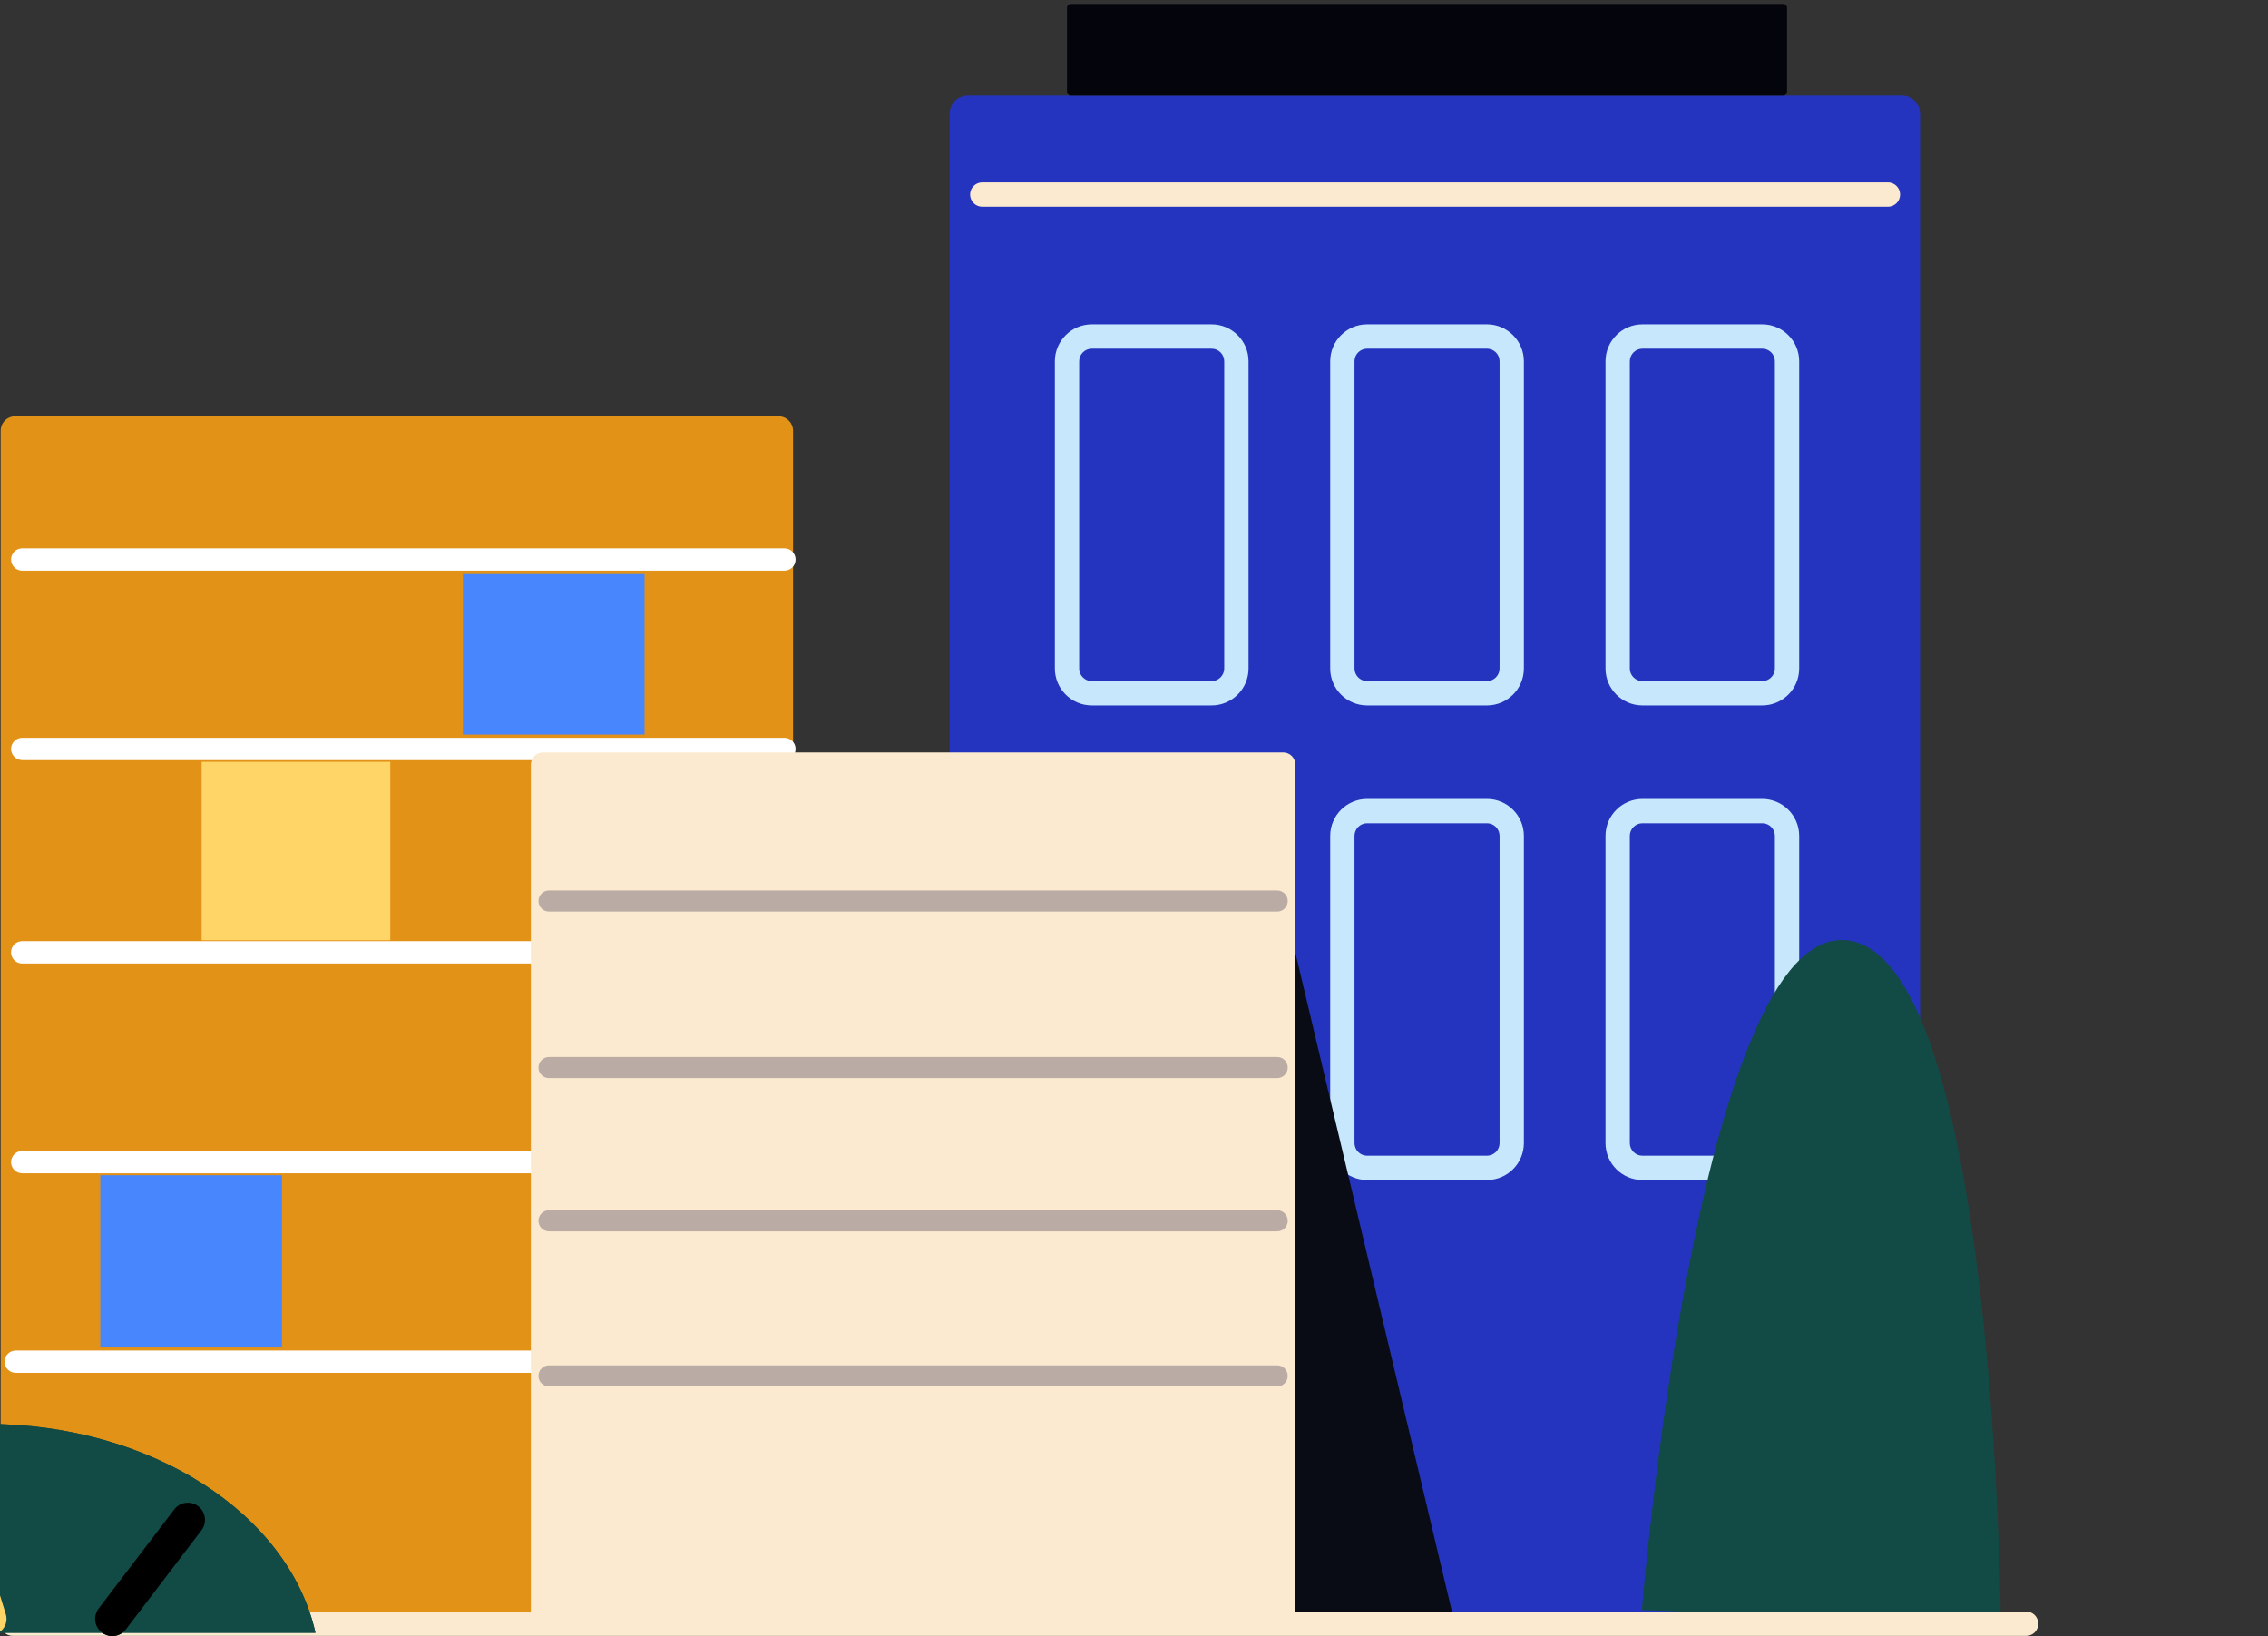 <svg width="556" height="401" viewBox="0 0 556 401" fill="none" xmlns="http://www.w3.org/2000/svg">
<rect x="0" y="0" width="556" height="401" fill="#333333" stroke="none"/>
<g clip-path="url(#clip0_521_5627)">
<path d="M3.723 102.039H190.855C192.821 102.039 194.414 103.632 194.414 105.598V394.456C194.414 396.421 192.821 398.014 190.855 398.014H3.723C1.758 398.014 0.165 396.421 0.165 394.456V105.598C0.165 103.632 1.758 102.039 3.723 102.039Z" fill="#E29216"/>
<path d="M237.241 23.426H466.267C468.721 23.426 470.711 25.415 470.711 27.87V395.621C470.711 398.075 468.721 400.065 466.267 400.065H237.241C234.786 400.065 232.797 398.075 232.797 395.621V27.87C232.797 25.415 234.786 23.426 237.241 23.426Z" fill="#2434BE"/>
<path d="M402.641 172.904H432.021C437.009 172.904 441.07 168.843 441.07 163.854V88.554C441.07 83.565 437.009 79.504 432.021 79.504H402.641C397.652 79.504 393.591 83.565 393.591 88.554V163.854C393.591 168.843 397.652 172.904 402.641 172.904ZM432.021 85.463C433.723 85.463 435.111 86.851 435.111 88.554V163.854C435.111 165.557 433.723 166.945 432.021 166.945H402.641C400.938 166.945 399.551 165.557 399.551 163.854V88.554C399.551 86.851 400.938 85.463 402.641 85.463H432.021Z" fill="#C7E7FD"/>
<path d="M335.149 172.904H364.528C369.517 172.904 373.578 168.843 373.578 163.854V88.554C373.578 83.565 369.517 79.504 364.528 79.504H335.149C330.16 79.504 326.099 83.565 326.099 88.554V163.854C326.099 168.843 330.16 172.904 335.149 172.904ZM364.528 85.463C366.231 85.463 367.619 86.851 367.619 88.554V163.854C367.619 165.557 366.231 166.945 364.528 166.945H335.149C333.446 166.945 332.058 165.557 332.058 163.854V88.554C332.058 86.851 333.446 85.463 335.149 85.463H364.528Z" fill="#C7E7FD"/>
<path d="M267.649 172.904H297.028C302.017 172.904 306.078 168.843 306.078 163.854V88.554C306.078 83.565 302.017 79.504 297.028 79.504H267.649C262.66 79.504 258.599 83.565 258.599 88.554V163.854C258.599 168.843 262.66 172.904 267.649 172.904ZM297.028 85.463C298.731 85.463 300.119 86.851 300.119 88.554V163.854C300.119 165.557 298.731 166.945 297.028 166.945H267.649C265.946 166.945 264.559 165.557 264.559 163.854V88.554C264.559 86.851 265.946 85.463 267.649 85.463H297.028Z" fill="#C7E7FD"/>
<path d="M402.641 289.224H432.021C437.009 289.224 441.07 285.163 441.07 280.175V204.874C441.07 199.885 437.009 195.824 432.021 195.824H402.641C397.652 195.824 393.591 199.885 393.591 204.874V280.175C393.591 285.163 397.652 289.224 402.641 289.224ZM432.021 201.784C433.723 201.784 435.111 203.171 435.111 204.874V280.175C435.111 281.877 433.723 283.265 432.021 283.265H402.641C400.938 283.265 399.551 281.877 399.551 280.175V204.874C399.551 203.171 400.938 201.784 402.641 201.784H432.021Z" fill="#C7E7FD"/>
<path d="M335.149 289.224H364.528C369.517 289.224 373.578 285.163 373.578 280.175V204.874C373.578 199.885 369.517 195.824 364.528 195.824H335.149C330.16 195.824 326.099 199.885 326.099 204.874V280.175C326.099 285.163 330.16 289.224 335.149 289.224ZM364.528 201.784C366.231 201.784 367.619 203.171 367.619 204.874V280.175C367.619 281.877 366.231 283.265 364.528 283.265H335.149C333.446 283.265 332.058 281.877 332.058 280.175V204.874C332.058 203.171 333.446 201.784 335.149 201.784H364.528Z" fill="#C7E7FD"/>
<path d="M267.649 289.224H297.028C302.017 289.224 306.078 285.163 306.078 280.175V204.874C306.078 199.885 302.017 195.824 297.028 195.824H267.649C262.66 195.824 258.599 199.885 258.599 204.874V280.175C258.599 285.163 262.66 289.224 267.649 289.224ZM297.028 201.784C298.731 201.784 300.119 203.171 300.119 204.874V280.175C300.119 281.877 298.731 283.265 297.028 283.265H267.649C265.946 283.265 264.559 281.877 264.559 280.175V204.874C264.559 203.171 265.946 201.784 267.649 201.784H297.028Z" fill="#C7E7FD"/>
<path d="M262.514 0.961H437.157C437.674 0.961 438.094 1.38 438.094 1.897V22.491C438.094 23.008 437.674 23.428 437.157 23.428H262.514C261.997 23.428 261.578 23.008 261.578 22.491V1.897C261.578 1.38 261.997 0.961 262.514 0.961Z" fill="#04050C"/>
<path d="M5.447 139.872H192.306C193.813 139.872 195.039 138.646 195.039 137.139C195.039 135.632 193.813 134.406 192.306 134.406H5.447C3.94 134.406 2.714 135.632 2.714 137.139C2.714 138.646 3.94 139.872 5.447 139.872Z" fill="white"/>
<path d="M5.447 186.305H192.306C193.813 186.305 195.039 185.08 195.039 183.573C195.039 182.066 193.813 180.84 192.306 180.84H5.447C3.94 180.84 2.714 182.066 2.714 183.573C2.714 185.08 3.94 186.305 5.447 186.305Z" fill="white"/>
<path d="M5.448 236.166H193.134C194.649 236.166 195.875 234.94 195.875 233.425C195.875 231.91 194.649 230.684 193.134 230.684H5.448C3.933 230.684 2.707 231.91 2.707 233.425C2.707 234.94 3.933 236.166 5.448 236.166Z" fill="white"/>
<path d="M490.5 397.982C490.5 397.982 489.257 234.262 452.701 230.473C416.144 226.685 402.506 394.619 402.506 394.619L490.5 397.982Z" fill="#124B45"/>
<path d="M5.447 287.571H192.306C193.813 287.571 195.039 286.345 195.039 284.838C195.039 283.331 193.813 282.105 192.306 282.105H5.447C3.94 282.105 2.714 283.331 2.714 284.838C2.714 286.345 3.94 287.571 5.447 287.571Z" fill="white"/>
<path d="M356.656 397.98L317.537 233.426L310.795 397.98H356.656Z" fill="#090C14"/>
<path d="M3.861 336.489H190.72C192.227 336.489 193.453 335.263 193.453 333.756C193.453 332.249 192.227 331.023 190.72 331.023H3.861C2.354 331.023 1.128 332.249 1.128 333.756C1.128 335.263 2.354 336.489 3.861 336.489Z" fill="white"/>
<path d="M113.474 140.715H158.008V180.038H113.474V140.715Z" fill="#4886FE"/>
<path d="M24.592 288.047H69.125V330.273H24.592V288.047Z" fill="#4886FE"/>
<path d="M133.114 184.422H314.568C316.209 184.422 317.539 185.752 317.539 187.393V396.089C317.539 397.73 316.209 399.061 314.568 399.061H133.114C131.473 399.061 130.143 397.73 130.143 396.089V187.393C130.143 185.752 131.473 184.422 133.114 184.422Z" fill="#FCEAD0"/>
<path d="M134.591 264.246H313.099C314.53 264.246 315.688 263.089 315.688 261.658C315.688 260.228 314.53 259.07 313.099 259.07H134.591C133.161 259.07 132.003 260.228 132.003 261.658C132.003 263.089 133.161 264.246 134.591 264.246Z" fill="#BAACA4"/>
<path d="M134.591 301.805H313.099C314.53 301.805 315.688 300.647 315.688 299.217C315.688 297.787 314.53 296.629 313.099 296.629H134.591C133.161 296.629 132.003 297.787 132.003 299.217C132.003 300.647 133.161 301.805 134.591 301.805Z" fill="#BAACA4"/>
<path d="M134.591 339.825H313.099C314.53 339.825 315.688 338.667 315.688 337.237C315.688 335.806 314.53 334.648 313.099 334.648H134.591C133.161 334.648 132.003 335.806 132.003 337.237C132.003 338.667 133.161 339.825 134.591 339.825Z" fill="#BAACA4"/>
<path d="M49.436 186.723H95.672V230.473H49.436V186.723Z" fill="#FFD568"/>
<path d="M3.095 400.959H496.752C498.366 400.959 499.68 399.623 499.68 397.98C499.68 396.337 498.366 395 496.752 395H3.095C1.481 395 0.167 396.337 0.167 397.98C0.167 399.623 1.481 400.959 3.095 400.959Z" fill="#FCEAD0"/>
<path d="M134.591 223.442H313.099C314.53 223.442 315.688 222.284 315.688 220.854C315.688 219.423 314.53 218.266 313.099 218.266H134.591C133.161 218.266 132.003 219.423 132.003 220.854C132.003 222.284 133.161 223.442 134.591 223.442Z" fill="#BAACA4"/>
<path d="M240.797 50.67H462.825C464.468 50.67 465.805 49.334 465.805 47.691C465.805 46.047 464.468 44.711 462.825 44.711H240.797C239.154 44.711 237.817 46.047 237.817 47.691C237.817 49.334 239.154 50.67 240.797 50.67Z" fill="#FBEAD0"/>
<path d="M-84.125 400.199C-77.629 371.143 -43.959 349 -3.393 349C37.173 349 70.844 371.143 77.339 400.199" fill="#124B45"/>
<path d="M-2.299 400.692C-3.968 400.692 -5.509 399.619 -6.028 397.942L-18.066 359.062C-18.704 357.001 -17.555 354.813 -15.495 354.183C-13.434 353.545 -11.247 354.703 -10.617 356.754L1.421 395.635C2.06 397.695 0.91 399.883 -1.15 400.513C-1.533 400.632 -1.924 400.692 -2.308 400.692H-2.299Z" fill="#FFD467"/>
<path d="M27.526 400.999C26.641 400.999 25.739 400.718 24.981 400.14C23.134 398.735 22.784 396.096 24.189 394.248L42.706 369.977C44.11 368.129 46.749 367.772 48.597 369.185C50.444 370.59 50.793 373.229 49.389 375.076L30.872 399.348C30.046 400.429 28.795 400.999 27.526 400.999Z" fill="black"/>
<path d="M-84.125 400.199C-77.629 371.143 -43.959 349 -3.393 349C37.173 349 70.844 371.143 77.339 400.199" fill="#124B45"/>
<path d="M-2.299 400.692C-3.968 400.692 -5.509 399.619 -6.028 397.942L-18.066 359.062C-18.704 357.001 -17.555 354.813 -15.495 354.183C-13.434 353.545 -11.247 354.703 -10.617 356.754L1.421 395.635C2.06 397.695 0.91 399.883 -1.15 400.513C-1.533 400.632 -1.924 400.692 -2.308 400.692H-2.299Z" fill="#FFD467"/>
<path d="M27.526 400.999C26.641 400.999 25.739 400.718 24.981 400.14C23.134 398.735 22.784 396.096 24.189 394.248L42.706 369.977C44.11 368.129 46.749 367.772 48.597 369.185C50.444 370.59 50.793 373.229 49.389 375.076L30.872 399.348C30.046 400.429 28.795 400.999 27.526 400.999Z" fill="black"/>
</g>
<defs>
<clipPath id="clip0_521_5627">
<rect width="500" height="401" fill="white" transform="matrix(-1 0 0 1 500 0)"/>
</clipPath>
</defs>
</svg>
